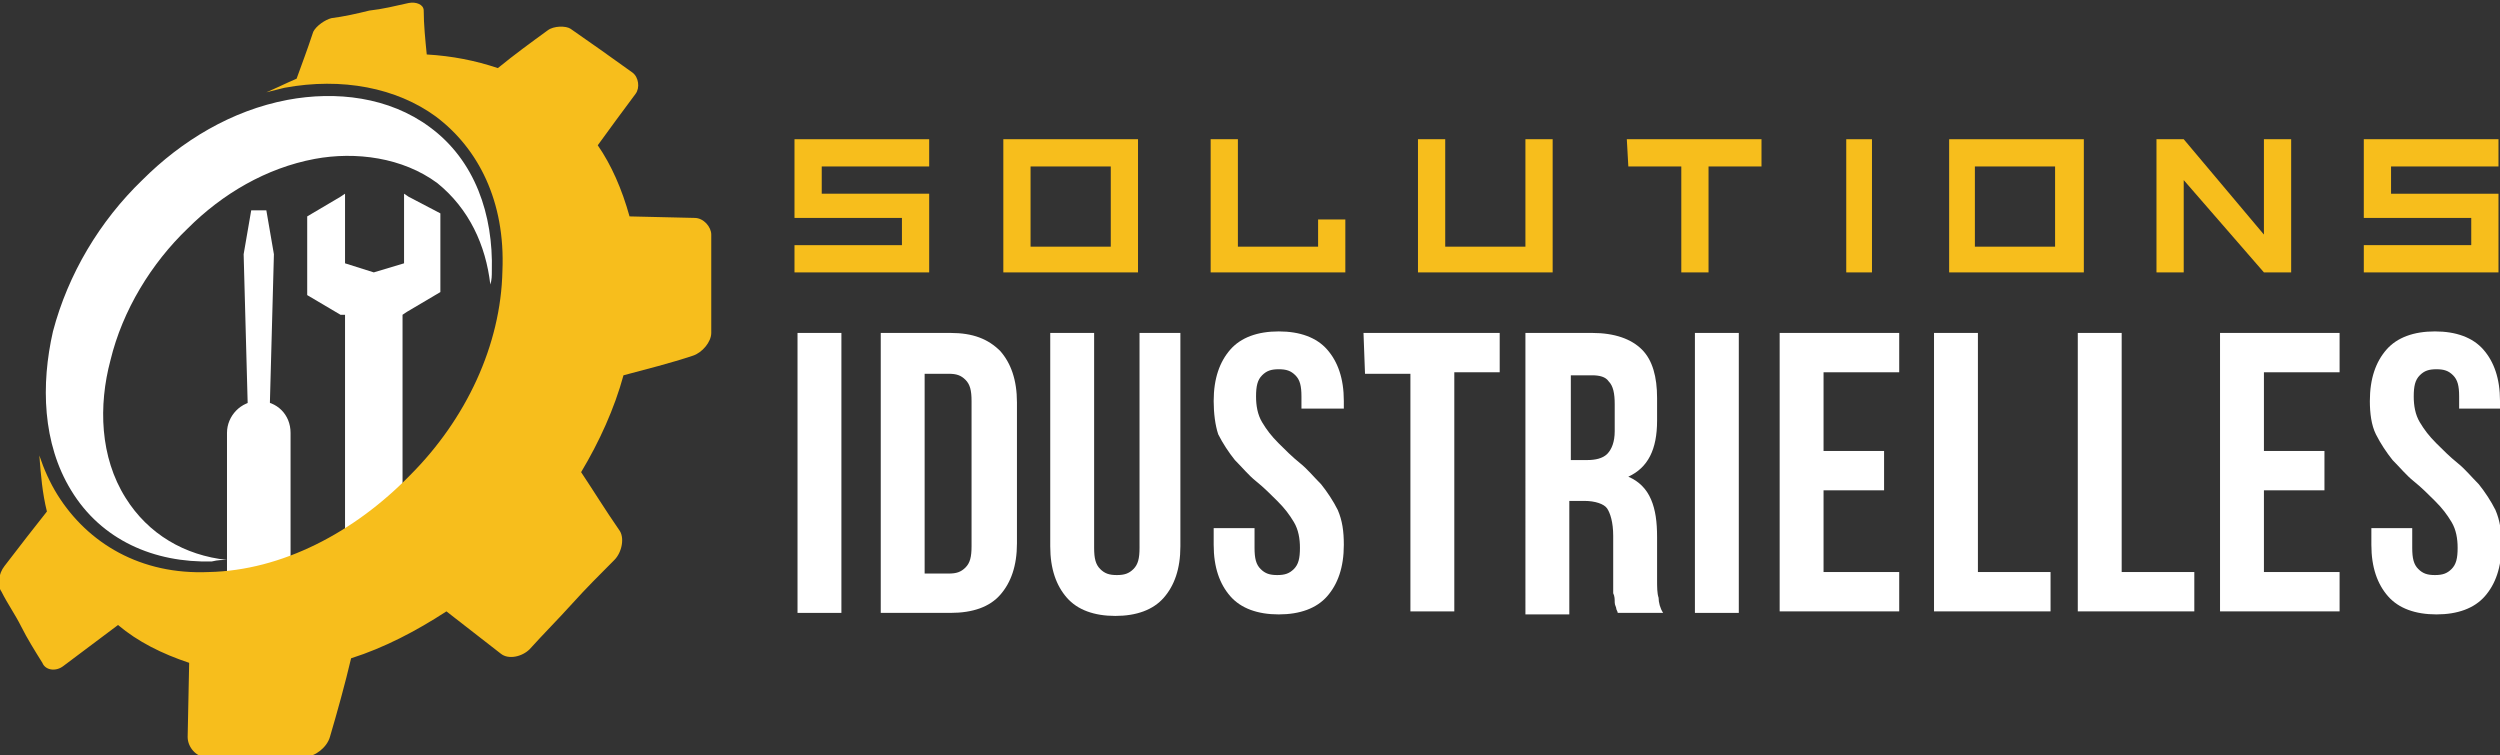 <?xml version="1.0" encoding="utf-8"?>
<!-- Generator: Adobe Illustrator 24.1.0, SVG Export Plug-In . SVG Version: 6.00 Build 0)  -->
<svg version="1.1" id="Layer_1" xmlns="http://www.w3.org/2000/svg" xmlns:xlink="http://www.w3.org/1999/xlink" x="0px" y="0px"
	 width="165.2px" height="49.9px" viewBox="0 0 165.2 49.9" style="enable-background:new 0 0 165.2 49.9;" xml:space="preserve">
<rect x="0" y="0" width="165.2" height="49.9" fill="#333333" stroke="none"/>
<style type="text/css">
	.st0{fill-rule:evenodd;clip-rule:evenodd;fill:#FFFFFF;}
	.st1{fill-rule:evenodd;clip-rule:evenodd;fill:#F7BE1C;}
	.st2{fill:#F7BE1C;}
	.st3{fill:#FFFFFF;}
</style>
<g>
	<g>
		<path class="st0" d="M22.8,20.8v17.8c0,1.3,3.8,1.3,3.8,0V20.8l0.3-0.2l2.2-1.3v-2.6v-2.6L27,13l-0.3-0.2v4.6l-2,0.6l-1.9-0.6
			v-4.6L22.5,13l-2.2,1.3v2.6v2.6l2.2,1.3H22.8z"/>
		<g>
			<path class="st0" d="M17.1,26.5L17.1,26.5c-1.2,0-2.1,1-2.1,2.1v11.8c0,1.2,1,2.1,2.1,2.1l0,0c1.2,0,2.1-1,2.1-2.1V28.6
				C19.2,27.4,18.3,26.5,17.1,26.5z"/>
			<polygon class="st0" points="17.8,27.9 16.4,27.9 16.1,16.8 16.6,13.9 17.1,13.9 17.6,13.9 18.1,16.8 			"/>
		</g>
	</g>
	<g>
		<path class="st1" d="M29.5,40.4l3.6,2.8c0.5,0.4,1.4,0.2,1.9-0.3c0.9-1,1.9-2,2.8-3c0.9-1,1.9-2,2.8-2.9c0.5-0.5,0.7-1.5,0.3-2
			c-0.9-1.3-1.7-2.6-2.5-3.8c1.2-2,2.2-4.2,2.8-6.4c1.5-0.4,3.1-0.8,4.6-1.3c0.6-0.2,1.2-0.9,1.2-1.5c0-1.1,0-2.2,0-3.3
			c0-1.1,0-2.1,0-3.2c0-0.5-0.5-1.1-1.1-1.1l-4.3-0.1c-0.5-1.8-1.2-3.4-2.1-4.7c0.8-1.1,1.6-2.2,2.5-3.4c0.3-0.4,0.2-1.1-0.2-1.4
			c-0.7-0.5-1.4-1-2.1-1.5c-0.7-0.5-1.3-0.9-2-1.4c-0.3-0.2-1.1-0.2-1.5,0.1c-1.1,0.8-2.2,1.6-3.3,2.5c-1.5-0.5-3-0.8-4.7-0.9
			c-0.1-1-0.2-2-0.2-2.9c0-0.4-0.5-0.6-1-0.5c-0.9,0.2-1.7,0.4-2.6,0.5c-0.8,0.2-1.7,0.4-2.5,0.5c-0.4,0.1-1,0.5-1.2,0.9
			c-0.5,1.5-0.6,1.7-1.1,3.1c-0.7,0.3-1.3,0.6-2,0.9C18,6,18.4,5.9,18.8,5.8c3.8-0.7,7.4,0,10,1.9c2.8,2.1,4.6,5.6,4.4,10.2
			c-0.1,4.9-2.4,9.8-6.1,13.5c-3.7,3.8-8.5,6.3-13.3,6.4c-4.5,0.2-8-1.9-10-5.1c-0.5-0.8-0.9-1.7-1.2-2.6c0.1,1.3,0.2,2.5,0.5,3.7
			c-1.1,1.4-1.5,1.9-2.8,3.6c-0.4,0.5-0.5,1.3-0.2,1.7c0.4,0.8,0.9,1.5,1.3,2.3s0.9,1.6,1.4,2.4C3,44.3,3.7,44.4,4.2,44
			c1.2-0.9,2.4-1.8,3.6-2.7c1.3,1.1,2.9,1.9,4.7,2.5l-0.1,4.9c0,0.7,0.6,1.3,1.1,1.3c1.1,0,2.2,0,3.3,0s2.2,0,3.4,0
			c0.6,0,1.4-0.6,1.6-1.3c0.5-1.7,1-3.5,1.4-5.2C25.4,42.8,27.5,41.7,29.5,40.4z"/>
		<path class="st0" d="M19,6.6c3.2-0.6,6.7-0.2,9.4,1.8c3,2.2,4.2,5.8,4.1,9.5c0,0.3,0,0.6-0.1,0.9c-0.3-2.6-1.4-5-3.5-6.7
			c-2.3-1.7-5.4-2.1-8.1-1.6c-3.2,0.6-6.1,2.3-8.4,4.6c-2.4,2.3-4.3,5.4-5.1,8.7c-0.8,3-0.7,6.4,1,9.1c1.5,2.4,3.9,3.8,6.7,4.1
			c-0.3,0-0.6,0-1,0.1c-3.8,0.1-7.3-1.4-9.3-4.7c-1.9-3.1-2-7-1.2-10.5c1-3.8,3.1-7.3,5.9-10C12,9.3,15.3,7.3,19,6.6z"/>
	</g>
</g>
<g>
	<g>
		<path class="st2" d="M61.4,11h-7.1v1.8h7.1V18h-8.9v-1.8h7.1v-1.8h-7.1V9.2h8.9V11z"/>
		<path class="st2" d="M66.3,18V9.2h8.9V18H66.3z M73.4,16.3V11h-5.3v5.3H73.4z"/>
		<path class="st2" d="M88.9,18H80V9.2h1.8v7.1h5.3v-1.8h1.8C88.9,14.5,88.9,18,88.9,18z"/>
		<path class="st2" d="M95.5,9.2v7.1h5.3V9.2h1.8V18h-8.9V9.2H95.5z"/>
		<path class="st2" d="M107.5,9.2h8.9V11h-3.5v7h-1.8v-7h-3.5L107.5,9.2L107.5,9.2z"/>
		<path class="st2" d="M123.7,9.2V18H122V9.2H123.7z"/>
		<path class="st2" d="M128.8,18V9.2h8.9V18H128.8z M135.8,16.3V11h-5.3v5.3H135.8z"/>
		<path class="st2" d="M142.5,18V9.2h1.8l5.3,6.3V9.2h1.8V18h-1.8l-5.3-6.1V18H142.5z"/>
		<path class="st2" d="M165.1,11H158v1.8h7.1V18h-8.9v-1.8h7.1v-1.8h-7.1V9.2h8.9V11z"/>
	</g>
	<g>
		<path class="st3" d="M52.7,22h2.9v18.5h-2.9V22z"/>
		<path class="st3" d="M58.2,22h4.6c1.5,0,2.5,0.4,3.3,1.2c0.7,0.8,1.1,1.9,1.1,3.4v9.3c0,1.5-0.4,2.6-1.1,3.4
			c-0.7,0.8-1.8,1.2-3.3,1.2h-4.6V22z M61.1,24.7v13.2h1.6c0.5,0,0.8-0.1,1.1-0.4c0.3-0.3,0.4-0.7,0.4-1.4v-9.6
			c0-0.7-0.1-1.1-0.4-1.4c-0.3-0.3-0.6-0.4-1.1-0.4C62.7,24.7,61.1,24.7,61.1,24.7z"/>
		<path class="st3" d="M72.3,22v14.2c0,0.7,0.1,1.1,0.4,1.4c0.3,0.3,0.6,0.4,1.1,0.4s0.8-0.1,1.1-0.4c0.3-0.3,0.4-0.7,0.4-1.4V22H78
			v14.1c0,1.5-0.4,2.6-1.1,3.4s-1.8,1.2-3.2,1.2s-2.5-0.4-3.2-1.2s-1.1-1.9-1.1-3.4V22H72.3z"/>
		<path class="st3" d="M80.2,26.5c0-1.5,0.4-2.6,1.1-3.4s1.8-1.2,3.2-1.2s2.5,0.4,3.2,1.2c0.7,0.8,1.1,1.9,1.1,3.4V27H86v-0.8
			c0-0.7-0.1-1.1-0.4-1.4s-0.6-0.4-1.1-0.4s-0.8,0.1-1.1,0.4c-0.3,0.3-0.4,0.7-0.4,1.4c0,0.6,0.1,1.2,0.4,1.7s0.6,0.9,1.1,1.4
			c0.4,0.4,0.9,0.9,1.4,1.3s0.9,0.9,1.4,1.4c0.4,0.5,0.8,1.1,1.1,1.7c0.3,0.7,0.4,1.4,0.4,2.3c0,1.5-0.4,2.6-1.1,3.4
			c-0.7,0.8-1.8,1.2-3.2,1.2s-2.5-0.4-3.2-1.2s-1.1-1.9-1.1-3.4v-1.1h2.7v1.3c0,0.7,0.1,1.1,0.4,1.4c0.3,0.3,0.6,0.4,1.1,0.4
			s0.8-0.1,1.1-0.4c0.3-0.3,0.4-0.7,0.4-1.4c0-0.6-0.1-1.2-0.4-1.7s-0.6-0.9-1.1-1.4c-0.4-0.4-0.9-0.9-1.4-1.3
			c-0.5-0.4-0.9-0.9-1.4-1.4c-0.4-0.5-0.8-1.1-1.1-1.7C80.3,28.1,80.2,27.3,80.2,26.5z"/>
		<path class="st3" d="M90.1,22h9v2.6h-3v15.8h-2.9V24.7h-3L90.1,22L90.1,22z"/>
		<path class="st3" d="M106.9,40.5c0-0.1-0.1-0.2-0.1-0.3s-0.1-0.2-0.1-0.4s0-0.4-0.1-0.6c0-0.2,0-0.6,0-0.9v-2.9
			c0-0.9-0.2-1.5-0.4-1.8s-0.8-0.5-1.5-0.5h-1v7.5h-2.9V22h4.4c1.5,0,2.6,0.4,3.3,1.1c0.7,0.7,1,1.8,1,3.2v1.5
			c0,1.9-0.6,3.1-1.9,3.7c0.7,0.3,1.2,0.8,1.5,1.5c0.3,0.7,0.4,1.5,0.4,2.5v2.8c0,0.5,0,0.9,0.1,1.2c0,0.3,0.1,0.7,0.3,1H106.9z
			 M103.8,24.7v5.7h1.1c0.5,0,1-0.1,1.3-0.4s0.5-0.8,0.5-1.5v-1.8c0-0.7-0.1-1.2-0.4-1.5c-0.2-0.3-0.6-0.4-1.1-0.4h-1.4V24.7z"/>
		<path class="st3" d="M112,22h2.9v18.5H112V22z"/>
		<path class="st3" d="M120.5,29.8h4v2.6h-4v5.4h5v2.6h-7.9V22h7.9v2.6h-5V29.8z"/>
		<path class="st3" d="M127.8,22h2.9v15.8h4.8v2.6h-7.7V22z"/>
		<path class="st3" d="M137.3,22h2.9v15.8h4.8v2.6h-7.7V22z"/>
		<path class="st3" d="M149.6,29.8h4v2.6h-4v5.4h5v2.6h-7.9V22h7.9v2.6h-5V29.8z"/>
		<path class="st3" d="M156.6,26.5c0-1.5,0.4-2.6,1.1-3.4c0.7-0.8,1.8-1.2,3.2-1.2s2.5,0.4,3.2,1.2c0.7,0.8,1.1,1.9,1.1,3.4V27h-2.7
			v-0.8c0-0.7-0.1-1.1-0.4-1.4c-0.3-0.3-0.6-0.4-1.1-0.4s-0.8,0.1-1.1,0.4s-0.4,0.7-0.4,1.4c0,0.6,0.1,1.2,0.4,1.7
			c0.3,0.5,0.6,0.9,1.1,1.4c0.4,0.4,0.9,0.9,1.4,1.3s0.9,0.9,1.4,1.4c0.4,0.5,0.8,1.1,1.1,1.7c0.3,0.7,0.4,1.4,0.4,2.3
			c0,1.5-0.4,2.6-1.1,3.4c-0.7,0.8-1.8,1.2-3.2,1.2s-2.5-0.4-3.2-1.2s-1.1-1.9-1.1-3.4v-1.1h2.7v1.3c0,0.7,0.1,1.1,0.4,1.4
			c0.3,0.3,0.6,0.4,1.1,0.4s0.8-0.1,1.1-0.4c0.3-0.3,0.4-0.7,0.4-1.4c0-0.6-0.1-1.2-0.4-1.7c-0.3-0.5-0.6-0.9-1.1-1.4
			c-0.4-0.4-0.9-0.9-1.4-1.3c-0.5-0.4-0.9-0.9-1.4-1.4c-0.4-0.5-0.8-1.1-1.1-1.7C156.7,28.1,156.6,27.3,156.6,26.5z"/>
	</g>
</g>
</svg>
